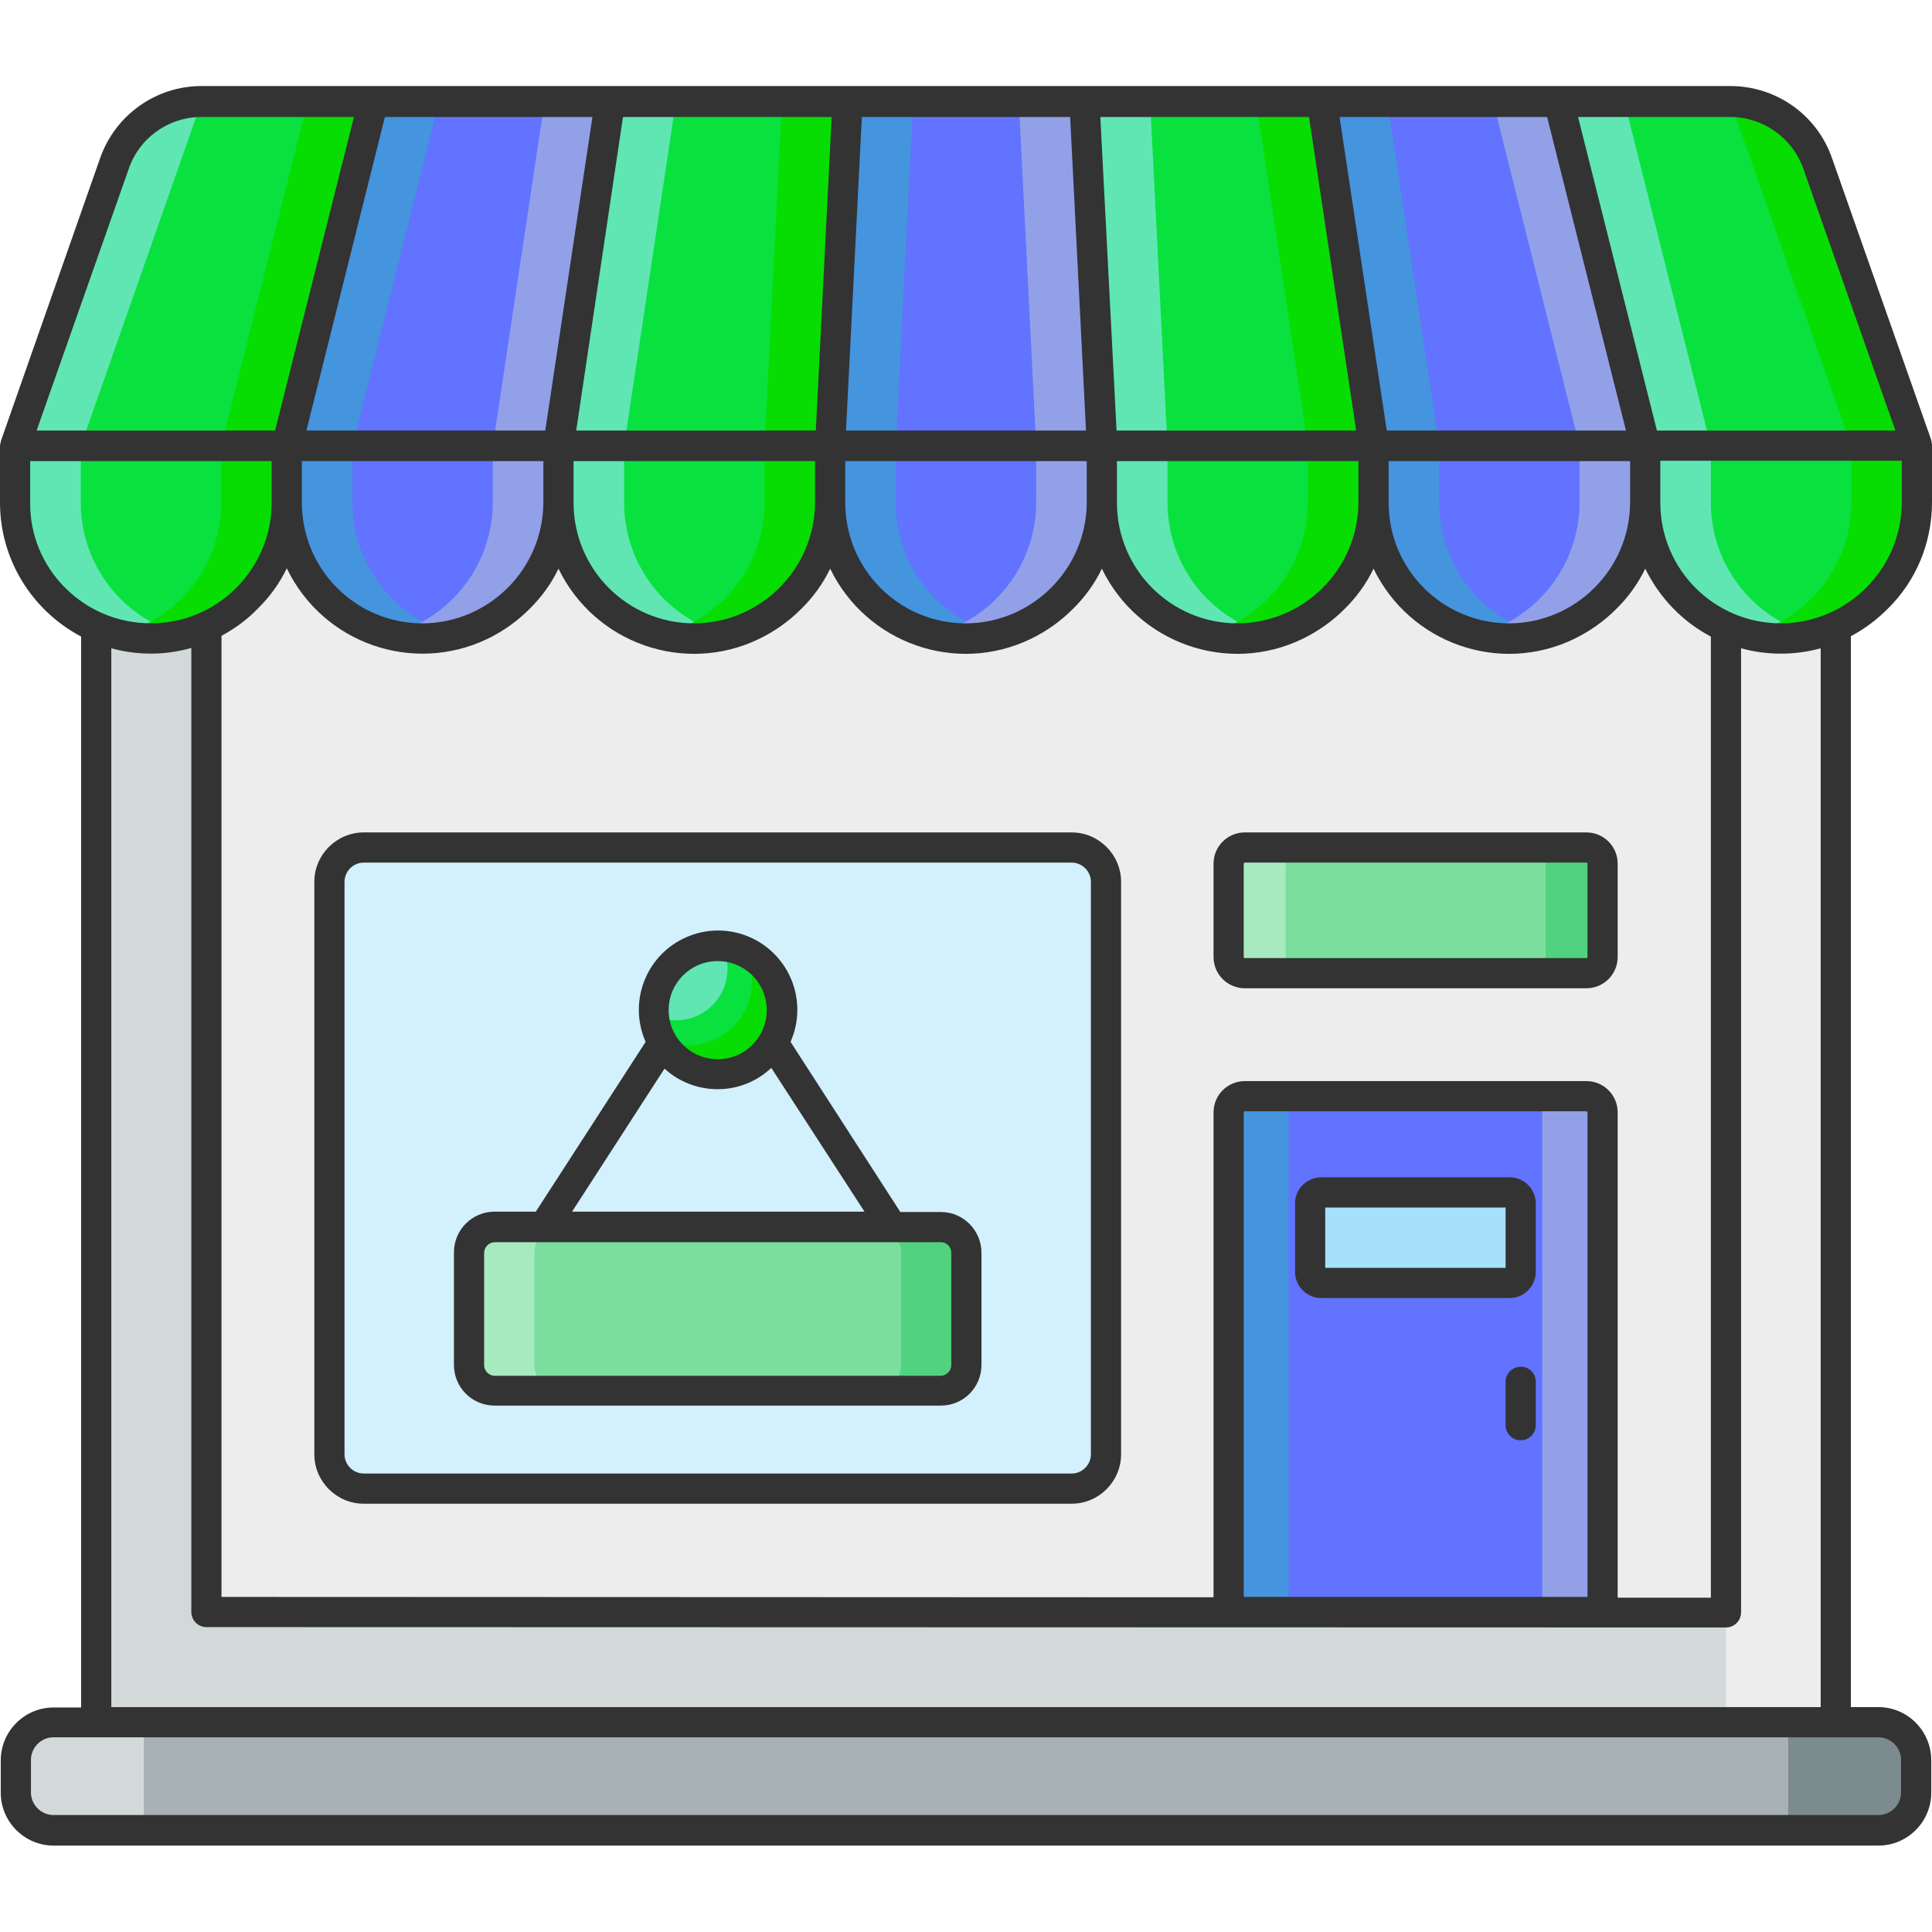 <!DOCTYPE svg PUBLIC "-//W3C//DTD SVG 1.1//EN" "http://www.w3.org/Graphics/SVG/1.1/DTD/svg11.dtd">
<!-- Uploaded to: SVG Repo, www.svgrepo.com, Transformed by: SVG Repo Mixer Tools -->
<svg width="181px" height="181px" viewBox="0 0 512.00 512.00" id="_12_Shop_Open" version="1.1" xml:space="preserve" xmlns="http://www.w3.org/2000/svg" xmlns:xlink="http://www.w3.org/1999/xlink" fill="#000000" stroke="#000000" stroke-width="0.005" transform="matrix(1, 0, 0, 1, 0, 0)rotate(0)">
<g id="SVGRepo_bgCarrier" stroke-width="0"/>
<g id="SVGRepo_tracerCarrier" stroke-linecap="round" stroke-linejoin="round"/>
<g id="SVGRepo_iconCarrier">
<style type="text/css"> .st0{fill:#D3D9D9;} .st1{fill:#A8B2B4;} .st2{fill:#7C8B8E;} .st3{fill:#EDEDED;} .st4{fill:#6173ff;} .st5{fill:#09e13f;} .st6{fill:#4594de;} .st7{fill:#60e6b3;} .st8{fill:#92a0e8;} .st9{fill:#07dd03;} .st10{fill:#7BDE9E;} .st11{fill:#51D27F;} .st12{fill:#A7EABF;} .st13{fill:#D3F0FD;} .st14{fill:#A5E1FB;} .st15{fill:#333333;} </style>
<title/>
<path class="st0" d="M486.5,83.2v373.3h-461V83.2c0-16.2,13.1-29.3,29.3-29.3c0,0,0,0,0,0h402.5C473.5,53.9,486.5,67,486.5,83.2z"/>
<path class="st1" d="M507.8,475v-8.6c0-5.5-4.5-10-10-10H14.2c-5.5,0-10,4.5-10,10v8.6c0,5.5,4.5,10,10,10h483.6 C503.3,485,507.8,480.5,507.8,475z"/>
<path class="st0" d="M38.1,456.4V485H14.2c-5.5,0-10-4.5-10-10v-8.6c0-5.5,4.5-10,10-10H38.1z"/>
<path class="st2" d="M507.8,466.4v8.6c0,5.5-4.5,10-10,10h-23.9v-28.6h23.9C503.3,456.4,507.8,460.9,507.8,466.4z"/>
<path class="st3" d="M428.1,53.9c16.2,0,29.3,13.1,29.3,29.3c0,0,0,0,0,0v373.2h29.2V83.2c0-16.2-13-29.3-29.2-29.3L428.1,53.9z"/>
<path class="st3" d="M54.7,427.2v-344c0-4.5,3.6-8.1,8-8.1c0,0,0,0,0.1,0h386.5c4.5,0,8.1,3.6,8.1,8c0,0,0,0,0,0.1v344.1L54.7,427.2 L54.7,427.2z"/>
<path class="st4" d="M76,118.2h72v15c0,9.6-3.8,18.7-10.6,25.4c-14,14.1-36.7,14.1-50.8,0.2c-6.8-6.8-10.6-16-10.6-25.6V118.2z"/>
<path class="st4" d="M436,118.2v15c0,9.6-3.8,18.7-10.6,25.4c-14,14.1-36.7,14.1-50.8,0.2c-6.8-6.8-10.6-16-10.6-25.6v-15H436z"/>
<path class="st4" d="M220,118.2h72v15c0,9.6-3.8,18.7-10.6,25.4c-14,14.1-36.7,14.1-50.8,0.2c-6.8-6.8-10.6-16-10.6-25.6V118.2z"/>
<path class="st5" d="M4,118.2h72v15c0,9.6-3.8,18.7-10.6,25.4c-14,14.1-36.7,14.1-50.8,0.2C7.8,152,4,142.8,4,133.2V118.2z"/>
<path class="st5" d="M292,118.2h72v15c0,9.6-3.8,18.7-10.6,25.4c-14,14.1-36.7,14.1-50.8,0.2c-6.8-6.8-10.6-16-10.6-25.6V118.2z"/>
<path class="st5" d="M148,118.2h72v15c0,9.6-3.8,18.7-10.6,25.4c-14,14.1-36.7,14.1-50.8,0.2c-6.8-6.8-10.6-16-10.6-25.6V118.2z"/>
<path class="st5" d="M508,118.2v15c0,9.6-3.8,18.7-10.6,25.4c-14,14.1-36.7,14.1-50.8,0.2c-6.8-6.8-10.6-16-10.6-25.6v-15H508z"/>
<path class="st5" d="M98.9,27L76,118.2H4l26.3-74.7C33.7,33.6,43,27,53.4,27H98.9z"/>
<polygon class="st4" points="161.7,27 148,118.2 76,118.2 98.9,27 "/>
<polygon class="st5" points="224.6,27 220,118.2 148,118.2 161.7,27 "/>
<polygon class="st4" points="287.4,27 292,118.2 220,118.2 224.6,27 "/>
<polygon class="st5" points="350.3,27 364,118.2 292,118.2 287.4,27 "/>
<polygon class="st4" points="413.1,27 436,118.2 364,118.2 350.3,27 "/>
<path class="st5" d="M481.7,43.4l26.3,74.8h-72L413.1,27h45.4C468.9,27,478.2,33.5,481.7,43.4z"/>
<path class="st6" d="M120.7,168.2c-19.5,4.7-39-7.3-43.7-26.8c-0.6-2.7-1-5.4-1-8.2v-15h17.4v15C93.4,149.7,104.6,164.2,120.7,168.2 z"/>
<path class="st6" d="M408.7,168.2c-19.5,4.7-39-7.3-43.7-26.8c-0.6-2.7-1-5.4-1-8.2v-15h17.4v15 C381.4,149.7,392.6,164.2,408.7,168.2z"/>
<path class="st6" d="M264.7,168.2c-19.5,4.7-39-7.3-43.7-26.8c-0.6-2.7-1-5.4-1-8.2v-15h17.4v15 C237.4,149.7,248.6,164.2,264.7,168.2z"/>
<path class="st7" d="M48.7,168.2c-19.5,4.7-39-7.3-43.7-26.8c-0.6-2.7-1-5.4-1-8.2v-15h17.4v15C21.4,149.7,32.6,164.2,48.7,168.2z"/>
<path class="st7" d="M336.7,168.2c-19.5,4.7-39-7.3-43.7-26.8c-0.6-2.7-1-5.4-1-8.2v-15h17.4v15 C309.4,149.7,320.6,164.2,336.7,168.2z"/>
<path class="st7" d="M192.7,168.2c-19.5,4.7-39-7.3-43.7-26.8c-0.6-2.7-1-5.4-1-8.2v-15h17.4v15 C165.4,149.7,176.6,164.2,192.7,168.2z"/>
<path class="st7" d="M480.7,168.2c-19.5,4.7-39-7.3-43.7-26.8c-0.6-2.7-1-5.4-1-8.2v-15h17.4v15 C453.4,149.7,464.6,164.2,480.7,168.2z"/>
<path class="st7" d="M53.4,27l-32,91.2H4l26.3-74.7C33.7,33.6,43,27,53.4,27z"/>
<polygon class="st6" points="116.3,27 93.4,118.2 93.4,118.2 76,118.2 76,118.2 98.9,27 "/>
<polygon class="st7" points="179.1,27 165.4,118.2 148,118.2 161.7,27 "/>
<polygon class="st6" points="242,27 237.4,118.2 220,118.2 224.6,27 "/>
<polygon class="st7" points="309.4,118.2 292,118.2 287.4,27 304.8,27 "/>
<polygon class="st6" points="381.4,118.2 364,118.2 350.3,27 367.7,27 "/>
<polygon class="st7" points="453.4,118.2 436,118.2 413.1,27 430.5,27 "/>
<path class="st8" d="M148,118.2v15c0,9.6-3.8,18.7-10.6,25.4c-6.7,6.8-15.9,10.6-25.4,10.6c-2.9,0-5.8-0.4-8.7-1 c16-4.1,27.2-18.4,27.3-34.9v-15.1H148L148,118.2z"/>
<path class="st8" d="M436,118.2v15c0,9.6-3.8,18.7-10.6,25.4c-6.7,6.8-15.9,10.6-25.4,10.6c-2.9,0-5.8-0.4-8.7-1 c16-4.1,27.2-18.4,27.3-34.9v-15.1H436L436,118.2z"/>
<path class="st8" d="M292,118.2v15c0,9.6-3.8,18.7-10.6,25.4c-6.7,6.8-15.9,10.6-25.4,10.6c-2.9,0-5.8-0.4-8.7-1 c16-4.1,27.2-18.4,27.3-34.9v-15.1H292L292,118.2z"/>
<path class="st9" d="M76,118.2v15c0,9.6-3.8,18.7-10.6,25.4c-6.7,6.8-15.9,10.6-25.4,10.6c-2.9,0-5.8-0.4-8.7-1 c6.3-1.6,12.1-4.9,16.7-9.5c6.8-6.7,10.6-15.9,10.6-25.4v-15.1H76L76,118.2z"/>
<path class="st9" d="M364,118.2v15c0,9.6-3.8,18.7-10.6,25.4c-6.7,6.8-15.9,10.6-25.4,10.6c-2.9,0-5.8-0.4-8.7-1 c16-4.1,27.2-18.4,27.3-34.9v-15.1H364L364,118.2z"/>
<path class="st9" d="M220,118.2v15c0,9.6-3.8,18.7-10.6,25.4c-6.7,6.8-15.9,10.6-25.4,10.6c-2.9,0-5.8-0.4-8.7-1 c16-4.1,27.2-18.4,27.3-34.9v-15.1H220L220,118.2z"/>
<path class="st9" d="M508,118.2v15c0,9.6-3.8,18.7-10.6,25.4c-6.7,6.8-15.9,10.6-25.4,10.6c-2.9,0-5.8-0.4-8.7-1 c16-4.1,27.2-18.4,27.3-34.9v-15.1H508L508,118.2z"/>
<polygon class="st9" points="98.9,27 76,118.2 58.6,118.2 81.5,27 "/>
<polygon class="st8" points="161.7,27 148,118.2 148,118.2 130.6,118.2 130.6,118.2 144.3,27 "/>
<polygon class="st9" points="224.6,27 220,118.2 202.6,118.2 207.2,27 "/>
<polygon class="st8" points="292,118.2 274.6,118.2 270,27 287.4,27 "/>
<polygon class="st9" points="364,118.2 346.6,118.2 332.9,27 350.3,27 "/>
<polygon class="st8" points="436,118.2 418.6,118.2 395.7,27 413.1,27 "/>
<path class="st9" d="M508,118.2h-17.4l-32-91.2l0,0c10.4,0,19.7,6.6,23.2,16.4L508,118.2z"/>
<path class="st4" d="M424.7,294.8v132.5h-99.1V294.8c0-2.4,1.9-4.3,4.2-4.3c0,0,0,0,0.1,0h90.5C422.8,290.5,424.7,292.4,424.7,294.8 C424.7,294.8,424.7,294.8,424.7,294.8z"/>
<path class="st8" d="M424.7,294.8v132.5h-16V294.8c0-2.4-1.9-4.3-4.2-4.3c0,0,0,0-0.1,0h16C422.8,290.5,424.7,292.4,424.7,294.8 C424.7,294.8,424.7,294.8,424.7,294.8z"/>
<path class="st6" d="M345.8,290.5c-2.4,0-4.3,1.9-4.3,4.2c0,0,0,0,0,0.1v132.5h-16V294.8c0-2.4,1.9-4.3,4.2-4.3c0,0,0,0,0.1,0H345.8 z"/>
<path class="st10" d="M424.7,228.9v24.7c0,2.4-1.9,4.3-4.2,4.3c0,0,0,0-0.1,0h-90.5c-2.4,0-4.3-1.9-4.3-4.2c0,0,0,0,0-0.1v-24.7 c0-2.4,1.9-4.3,4.2-4.3c0,0,0,0,0.1,0h90.5C422.8,224.6,424.7,226.5,424.7,228.9z"/>
<path class="st11" d="M424.7,228.9v24.7c0,2.4-1.9,4.3-4.2,4.3c0,0,0,0-0.1,0h-15.1c2.4,0,4.3-1.9,4.3-4.2c0,0,0,0,0-0.1v-24.7 c0-2.4-1.9-4.3-4.2-4.3c0,0,0,0-0.1,0h15.1C422.8,224.6,424.7,226.5,424.7,228.9z"/>
<path class="st12" d="M345,258h-15.1c-2.4,0-4.3-1.9-4.3-4.2c0,0,0,0,0-0.1V229c0-2.4,1.9-4.3,4.2-4.3c0,0,0,0,0.1,0H345 c-2.4,0-4.3,1.9-4.3,4.2c0,0,0,0,0,0.1v24.7C340.7,256.1,342.6,258,345,258z"/>
<path class="st13" d="M293.1,233.7v151.7c0,5-4.1,9.1-9.1,9.1H96.4c-5,0-9.1-4.1-9.1-9.1V233.7c0-5,4.1-9.1,9.1-9.1H284 C289,224.6,293.1,228.7,293.1,233.7z"/>
<path class="st14" d="M403,319v18c0,1.7-1.3,3-3,3h-49.8c-1.7,0-3-1.3-3-3v-18c0-1.6,1.3-3,2.9-3c0,0,0.1,0,0.1,0H400 c1.6,0,3,1.3,3,2.9C403,318.9,403,319,403,319z"/>
<path class="st10" d="M256.1,332v29.8c0,3.8-3,6.8-6.8,6.8H131.1c-3.8,0-6.8-3-6.8-6.8V332c0-3.8,3-6.8,6.8-6.8h118.3 C253.1,325.2,256.1,328.3,256.1,332z"/>
<path class="st12" d="M148.4,368.6H131c-3.8,0-6.8-3-6.8-6.8V332c0-3.8,3-6.8,6.8-6.8h17.4c-3.8,0-6.8,3-6.8,6.8v29.8 C141.7,365.5,144.7,368.5,148.4,368.6z"/>
<path class="st11" d="M256.1,332v29.8c0,3.8-3,6.8-6.8,6.8H232c3.8,0,6.8-3,6.8-6.8V332c0-3.8-3-6.8-6.8-6.8h17.4 C253.1,325.2,256.1,328.3,256.1,332z"/>
<path class="st5" d="M207.2,267.7c0,9.4-7.6,17-17,17s-17-7.6-17-17s7.6-17,17-17C199.6,250.7,207.2,258.3,207.2,267.7 C207.2,267.7,207.2,267.7,207.2,267.7z"/>
<path class="st7" d="M192.8,256.7c0,7.6-6.1,13.7-13.7,13.7c-2,0-4-0.4-5.8-1.3c0-0.5-0.1-1-0.1-1.4c0-9.4,7.6-17,17-17c0,0,0,0,0,0 c0.4,0,0.8,0,1.2,0.1C192.3,252.6,192.8,254.6,192.8,256.7z"/>
<path class="st9" d="M207.2,267.7c0,9.4-7.6,17-17,17c0,0,0,0,0,0c-6.5,0-12.4-3.6-15.2-9.4c2.3,1.1,4.8,1.7,7.3,1.7 c9.4,0,17-7.6,17-17c0,0,0,0,0,0c0-2.6-0.6-5.2-1.8-7.6C203.5,255.2,207.2,261.1,207.2,267.7z"/>
<path class="st15" d="M403,362.2c-2.2,0-4,1.8-4,4v11.5c0,2.2,1.8,4,4,4s4-1.8,4-4v-11.5c0-2.2-1.7-4-3.9-4 C403.1,362.2,403,362.2,403,362.2z"/>
<path class="st15" d="M428.7,228.9c0-4.6-3.7-8.3-8.3-8.3h-90.5c-4.6,0-8.3,3.7-8.3,8.3v24.7c0,4.6,3.7,8.3,8.3,8.3h90.5 c4.6,0,8.3-3.7,8.3-8.3L428.7,228.9z M420.7,253.6c0,0.1-0.1,0.3-0.2,0.3c0,0,0,0-0.1,0h-90.5c-0.1,0-0.3-0.1-0.3-0.2c0,0,0,0,0-0.1 v-24.7c0-0.1,0.1-0.3,0.2-0.3c0,0,0,0,0.1,0h90.5c0.2,0,0.3,0.1,0.3,0.3L420.7,253.6z"/>
<path class="st15" d="M400,312h-49.8c-3.8,0-7,3-7,6.9c0,0,0,0.1,0,0.1v18c0,3.9,3.1,7,7,7H400c3.9,0,7-3.1,7-7v-18c0-3.8-3-7-6.9-7 C400.1,312,400,312,400,312z M399,336h-47.8v-16H399V336z"/>
<path class="st15" d="M284,220.6H96.4c-7.2,0-13.1,5.9-13.1,13.1v151.7c0,7.2,5.9,13.1,13.1,13.1H284c7.2,0,13.1-5.9,13.1-13.1 V233.7C297.1,226.5,291.2,220.6,284,220.6z M289.1,385.4c0,2.8-2.3,5.1-5.1,5.1H96.4c-2.8,0-5.1-2.3-5.1-5.1V233.7 c0-2.8,2.3-5.1,5.1-5.1H284c2.8,0,5.1,2.3,5.1,5.1V385.4z"/>
<path class="st15" d="M249.4,321.2h-10.8l-29.1-45.1c4.7-10.6-0.1-23-10.7-27.7c-10.6-4.7-23,0.1-27.7,10.7c-2.4,5.4-2.4,11.6,0,17 l-29.1,45h-10.9c-6,0-10.8,4.8-10.8,10.8v29.8c0,6,4.8,10.8,10.8,10.8h118.2c6,0,10.8-4.8,10.8-10.8V332 C260.1,326.1,255.3,321.2,249.4,321.2z M190.2,254.7c7.2,0,13,5.8,13,13s-5.8,13-13,13s-13-5.8-13-13 C177.2,260.5,183,254.7,190.2,254.7L190.2,254.7z M176.1,283.2c8,7.3,20.4,7.3,28.3-0.2l24.7,38.1h-77.5L176.1,283.2z M252.1,361.8 c0,1.5-1.3,2.8-2.8,2.8H131.1c-1.5,0-2.8-1.3-2.8-2.8V332c0-1.5,1.3-2.8,2.8-2.8h118.3c1.5,0,2.7,1.3,2.7,2.8L252.1,361.8z"/>
<path class="st15" d="M497.8,452.4h-7.3V168.6c3.6-1.9,6.8-4.3,9.7-7.2c7.6-7.4,11.8-17.6,11.8-28.3c0,0,0-15.1,0-15.2 c0-0.2-0.2-1.1-0.2-1.3l-26.3-74.7c-4-11.5-14.8-19.1-27-19.1H53.4c-12.1,0-22.9,7.7-26.9,19.2L0.4,116.4c-0.2,0.4-0.4,1.7-0.4,1.7 v15.1c0,14.9,8.3,28.5,21.5,35.5v283.8h-7.3c-7.7,0-14,6.3-14,14v8.6c0,7.7,6.3,14,14,14h483.6c7.7,0,14-6.3,14-14v-8.6 C511.8,458.7,505.5,452.4,497.8,452.4z M504,133.2c-0.1,17.6-14.4,31.9-32,32c-17.7,0-32-14.3-32-32v-11.1h64V133.2z M54.7,431.2 l402.7,0.1c2.2,0,4-1.8,4-4V171.8c6.9,1.9,14.2,1.9,21.1,0v280.6h-453V171.8c6.9,1.9,14.3,1.9,21.2-0.1v255.5 C50.7,429.4,52.5,431.2,54.7,431.2z M129.2,169.3c4.1-2,7.8-4.6,11-7.8c3.2-3.1,5.9-6.8,7.8-10.8c9.6,19.8,33.4,28.2,53.2,18.6 c4.1-2,7.8-4.6,11-7.8c3.2-3.1,5.9-6.8,7.8-10.8c9.6,19.8,33.4,28.2,53.2,18.6c4.1-2,7.8-4.6,11-7.8c3.2-3.1,5.9-6.8,7.8-10.8 c9.6,19.8,33.4,28.2,53.2,18.6c4.1-2,7.8-4.6,11-7.8c3.2-3.1,5.9-6.8,7.8-10.8c9.6,19.8,33.4,28.2,53.2,18.6c4.1-2,7.8-4.6,11-7.8 c3.2-3.1,5.9-6.8,7.8-10.8c3.8,7.7,9.8,14,17.4,18v254.7l-24.7,0V294.8c0-4.6-3.7-8.3-8.3-8.3h-90.5c-4.6,0-8.3,3.7-8.3,8.3v128.5 l-262.9-0.1V168.5c3.5-1.9,6.7-4.2,9.5-7.1c3.2-3.1,5.9-6.8,7.8-10.8C85.6,170.5,109.4,178.8,129.2,169.3z M80,133.2v-11h64v11 c-0.1,17.6-14.4,31.9-32,32C94.3,165.2,80,150.9,80,133.2z M152,133.2v-11h64v11c-0.1,17.6-14.4,31.9-32,32 C166.3,165.2,152,150.9,152,133.2z M296,133.2v-11h64v11c-0.1,17.6-14.4,31.9-32,32C310.3,165.2,296,150.9,296,133.2z M368,133.2 v-11h64v11c-0.1,17.6-14.4,31.9-32,32C382.3,165.2,368,150.9,368,133.2z M420.7,294.7v128.5l-91.1,0V294.8c0-0.1,0.1-0.3,0.2-0.3 h90.6C420.5,294.5,420.7,294.6,420.7,294.7z M458.5,31c8.7,0,16.5,5.5,19.4,13.7l0,0l24.4,69.4h-63.2L418.2,31H458.5z M410,31 l20.9,83.1h-63.4L355,31H410z M346.9,31l12.5,83.1h-63.5L291.6,31H346.9z M228.4,31h55.2l4.2,83.1h-63.6L228.4,31z M224,122.2h64v11 c-0.1,17.6-14.4,31.9-32,32c-17.7,0-32-14.3-32-32V122.2z M220.4,31l-4.2,83.1h-63.5L165.1,31H220.4z M157,31l-12.5,83.1H81.2 L102,31H157z M34.1,44.8C36.9,36.5,44.7,31,53.4,31h40.4l-20.9,83.1H9.7L34.1,44.8z M17.4,155.9c-6.1-6-9.5-14.2-9.4-22.7v-11h64v11 c0,8.5-3.4,16.6-9.4,22.6C50.2,168.3,29.9,168.3,17.4,155.9z M503.8,475c0,3.3-2.7,6-6,6H14.2c-3.3,0-6-2.7-6-6v-8.6 c0-3.3,2.7-6,6-6h483.6c3.3,0,6,2.7,6,6V475z"/>
</g>
</svg>